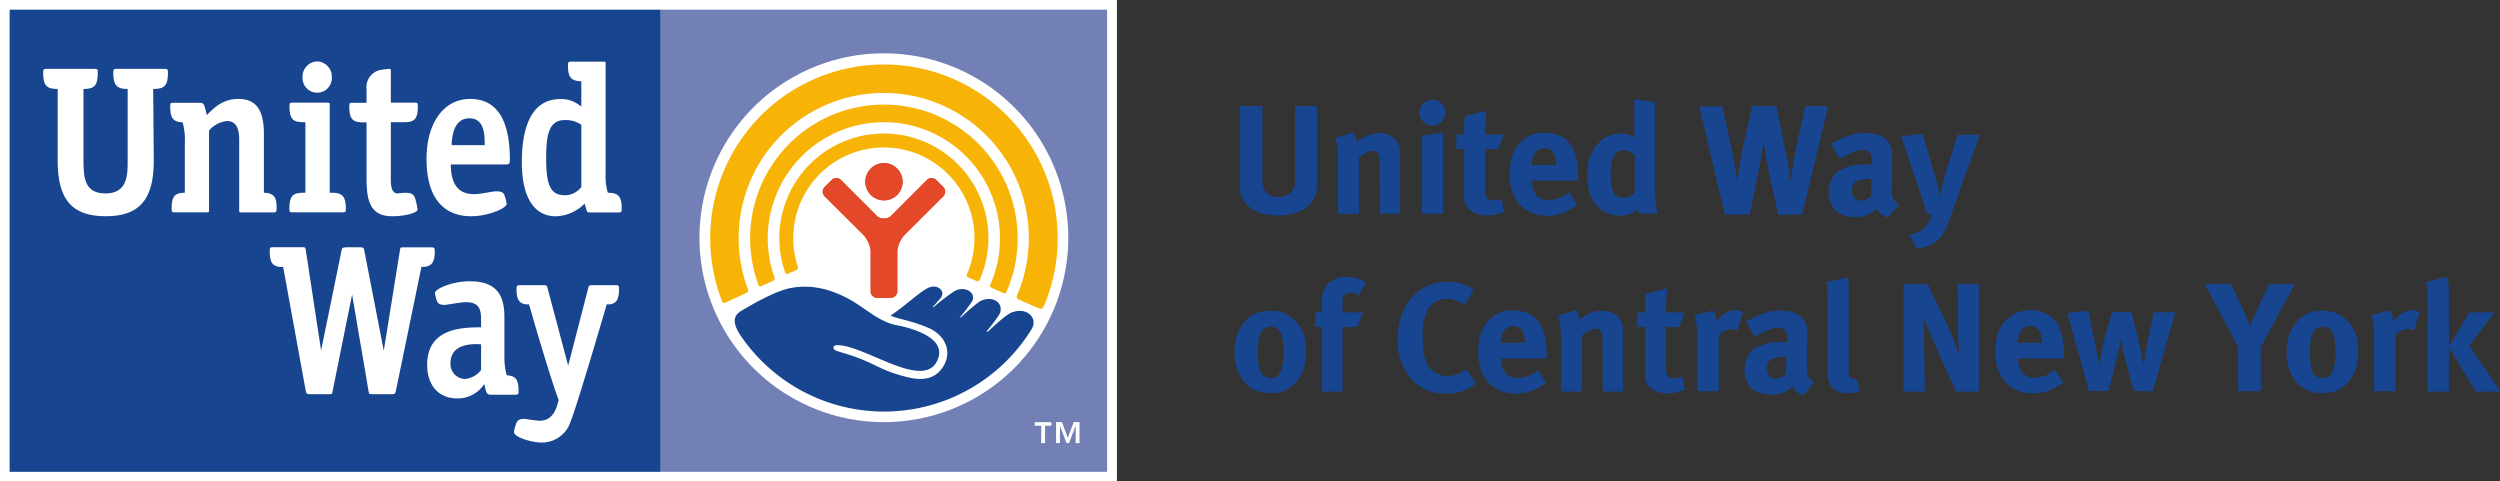 <svg id="Layer_1" data-name="Layer 1" xmlns="http://www.w3.org/2000/svg" viewBox="0 0 475.86 91.63"><rect x="0" y="0" width="475.86" height="91.63" fill="#333333" stroke="none"/><defs><style>.cls-1,.cls-6{fill:#18458f;}.cls-1{fill-rule:evenodd;}.cls-2{fill:#fff;}.cls-3{fill:#7380b6;}.cls-4{fill:#f8b307;}.cls-5{fill:#e34929;}</style></defs><title>UW long logo</title><path class="cls-1" d="M392.24,232.23a10.54,10.54,0,0,0-.41-3.14,6.53,6.53,0,0,0-1.32-2.35,6.31,6.31,0,0,0-5.09-2.26,6.56,6.56,0,0,0-2.77.56,5.76,5.76,0,0,0-2.12,1.6,7.29,7.29,0,0,0-1.36,2.49,9.92,9.92,0,0,0-.49,3.21,9.77,9.77,0,0,0,.49,3.2,7,7,0,0,0,1.36,2.45,5.9,5.9,0,0,0,2.12,1.57,6.72,6.72,0,0,0,2.77.56,6.87,6.87,0,0,0,2.93-.56,6.29,6.29,0,0,0,2-1.52,7.5,7.5,0,0,0,1.42-2.5A10.72,10.72,0,0,0,392.24,232.23Zm-4.26,0a9.83,9.83,0,0,1-.55,3.86,1.93,1.93,0,0,1-1.88,1.2,2.48,2.48,0,0,1-1.16-.3,1.91,1.91,0,0,1-.84-.93,10.65,10.65,0,0,1-.5-3.77,15.37,15.37,0,0,1,.11-1.93,6.75,6.75,0,0,1,.31-1.41,2.26,2.26,0,0,1,.77-1.11,2.18,2.18,0,0,1,2.95.38C387.72,228.89,388,230.22,388,232.21Z" transform="translate(-143.66 -165.31)"/><path class="cls-1" d="M402.36,221.48l1.27-2.47a7.69,7.69,0,0,0-1.75-.73,6.93,6.93,0,0,0-1.8-.23,4.83,4.83,0,0,0-3.55,1.23,4.71,4.71,0,0,0-1.24,3.48c0,.33,0,.68,0,1.05s.06.71.1,1H394v2.7h1.35V239.8h3.81V227.53H402l1-2.7h-3.84v-2.14a1.67,1.67,0,0,1,.44-1.26,1.59,1.59,0,0,1,1.2-.44,2.78,2.78,0,0,1,.66.08A6.82,6.82,0,0,1,402.36,221.48Z" transform="translate(-143.66 -165.31)"/><path class="cls-1" d="M553.38,239.8l4.28-15h-4l-1.14,5.37c-.1.47-.19,1-.28,1.47s-.17,1-.25,1.45-.14.87-.19,1.22-.08.6-.1.76l-.09-.44q-.06-.43-.21-1.17c-.09-.49-.21-1.05-.35-1.69s-.29-1.31-.47-2l-1.2-5h-3.7l-1.41,5c-.17.64-.33,1.27-.47,1.89s-.24,1.17-.33,1.67-.16.91-.22,1.22l-.06.44-.09-.47c0-.33-.1-.74-.19-1.22s-.18-1-.28-1.52-.2-1-.29-1.45l-1.24-5.84-3.9.44,4.11,14.76h3.67l.76-3.08c.08-.36.18-.77.29-1.24l.37-1.45c.13-.5.25-1,.35-1.42s.2-.84.28-1.18l.15-.67c0-.18.07-.33.09-.46l.06-.36c0-.12,0-.27.05-.44,0,.29.07.52.09.7l.15.79c.1.51.22,1.09.38,1.75s.31,1.29.47,1.89l1.35,5.17Z" transform="translate(-143.66 -165.31)"/><path class="cls-1" d="M573.92,231.4l6.51-12h-4.84L573,225l-.61,1.42c-.19.46-.35.84-.46,1.13-.12-.39-.25-.78-.4-1.17a14.48,14.48,0,0,0-.62-1.44l-2.61-5.58h-4.93l6.34,12v8.4h4.26Z" transform="translate(-143.66 -165.31)"/><path class="cls-1" d="M592.49,232.23a10.22,10.22,0,0,0-.41-3.14,6.53,6.53,0,0,0-1.32-2.35,6.29,6.29,0,0,0-5.09-2.26,6.56,6.56,0,0,0-2.77.56,5.84,5.84,0,0,0-2.12,1.6,7.29,7.29,0,0,0-1.36,2.49,10.2,10.2,0,0,0-.49,3.21,10,10,0,0,0,.49,3.2,7,7,0,0,0,1.36,2.45,6,6,0,0,0,2.12,1.57,6.72,6.72,0,0,0,2.77.56,6.83,6.83,0,0,0,2.93-.56,6.29,6.29,0,0,0,2-1.52,7.33,7.33,0,0,0,1.42-2.5A10.72,10.72,0,0,0,592.49,232.23Zm-4.25,0a9.79,9.79,0,0,1-.56,3.86,1.93,1.93,0,0,1-1.88,1.2,2.48,2.48,0,0,1-1.16-.3,1.84,1.84,0,0,1-.83-.93,10.42,10.42,0,0,1-.5-3.77,15.55,15.55,0,0,1,.1-1.93,6.75,6.75,0,0,1,.31-1.41,2.22,2.22,0,0,1,.78-1.11,2,2,0,0,1,1.24-.41,2.08,2.08,0,0,1,1.71.79C588,228.89,588.24,230.22,588.24,232.21Z" transform="translate(-143.66 -165.31)"/><path class="cls-1" d="M603.12,228.21l1.08-3.47a4.52,4.52,0,0,0-.75-.26,3.45,3.45,0,0,0-.72-.06,3.35,3.35,0,0,0-2,.64,7.51,7.51,0,0,0-1.53,1.5,5,5,0,0,0-.62-2.14l-3.54.94a10.08,10.08,0,0,1,.39,1.76,18.31,18.31,0,0,1,.16,2.64v10h4V229.17a3.17,3.17,0,0,1,2.41-1.26A2.44,2.44,0,0,1,603.12,228.21Z" transform="translate(-143.66 -165.31)"/><path class="cls-1" d="M605.76,239.8h4V222.86c0-1,0-1.91-.05-2.75a15.82,15.82,0,0,0-.19-2.12l-4,1c.12.78.19,1.46.22,2s0,1.2,0,1.86Zm9.13,0h4.64l-5.9-8.71,4.78-6.26h-4.72l-3.88,6.49Z" transform="translate(-143.66 -165.31)"/><path class="cls-1" d="M394.32,200.48V185.54h-4.16v14.23c0,.1,0,.21,0,.33a3.11,3.11,0,0,1,0,.32,2.55,2.55,0,0,1-1,1.75,3.33,3.33,0,0,1-2.13.63,2.83,2.83,0,0,1-2.77-1.41,3.12,3.12,0,0,1-.26-.91,10.67,10.67,0,0,1-.08-1.53V185.54h-4.26v14.2c0,.47,0,.9,0,1.27a8.13,8.13,0,0,0,.14,1,3.66,3.66,0,0,0,.26.83,5.48,5.48,0,0,0,.44.76,5.24,5.24,0,0,0,2.51,2,10.53,10.53,0,0,0,4,.69,9.83,9.83,0,0,0,2.86-.37A7.35,7.35,0,0,0,392,205a5.13,5.13,0,0,0,2-2.54,5.85,5.85,0,0,0,.19-.6,3.41,3.41,0,0,0,.1-.6C394.31,201.06,394.32,200.79,394.32,200.48Z" transform="translate(-143.66 -165.31)"/><path class="cls-1" d="M406.34,205.94h3.82V195a6,6,0,0,0-.3-2.14,3,3,0,0,0-1.34-1.57,4.25,4.25,0,0,0-2.25-.6,6.18,6.18,0,0,0-1.39.16,5.07,5.07,0,0,0-1.29.48,8.72,8.72,0,0,0-.89.53c-.27.18-.55.37-.84.59a3.66,3.66,0,0,0-.55-1.88l-3.48,1a10.94,10.94,0,0,1,.53,3.52v10.89h3.93V195.37a6.08,6.08,0,0,1,1.41-1A3,3,0,0,1,405,194a1.1,1.1,0,0,1,1,.46,3.59,3.59,0,0,1,.28,1.73Z" transform="translate(-143.66 -165.31)"/><path class="cls-1" d="M392.24,232.23a10.54,10.54,0,0,0-.41-3.14,6.53,6.53,0,0,0-1.32-2.35,6.31,6.31,0,0,0-5.09-2.26,6.56,6.56,0,0,0-2.77.56,5.76,5.76,0,0,0-2.12,1.6,7.29,7.29,0,0,0-1.36,2.49,9.92,9.92,0,0,0-.49,3.21,9.77,9.77,0,0,0,.49,3.2,7,7,0,0,0,1.36,2.45,5.9,5.9,0,0,0,2.12,1.57,6.72,6.72,0,0,0,2.77.56,6.87,6.87,0,0,0,2.93-.56,6.29,6.29,0,0,0,2-1.52,7.3,7.3,0,0,0,1.41-2.5A10.41,10.41,0,0,0,392.24,232.23Zm-4.26,0a9.83,9.83,0,0,1-.55,3.86,1.93,1.93,0,0,1-1.88,1.2,2.48,2.48,0,0,1-1.16-.3,1.93,1.93,0,0,1-.84-.92,10.79,10.79,0,0,1-.49-3.78,15.55,15.55,0,0,1,.1-1.93,6.75,6.75,0,0,1,.31-1.41,2.26,2.26,0,0,1,.77-1.11,2.18,2.18,0,0,1,2.95.38C387.72,228.89,388,230.22,388,232.21Z" transform="translate(-143.66 -165.31)"/><path class="cls-1" d="M402.36,221.48l1.27-2.47a7.69,7.69,0,0,0-1.75-.73,7,7,0,0,0-1.81-.23,4.82,4.82,0,0,0-3.54,1.23,4.71,4.71,0,0,0-1.24,3.48c0,.33,0,.68,0,1.05s.06.7.1,1H394v2.7h1.35V239.8h3.81V227.53H402l1-2.7h-3.84v-2.14a1.67,1.67,0,0,1,.44-1.26,1.59,1.59,0,0,1,1.2-.44,2.84,2.84,0,0,1,.66.08A6.82,6.82,0,0,1,402.36,221.48Z" transform="translate(-143.66 -165.31)"/><path class="cls-1" d="M424.59,238.21l-1.88-2.61a6.09,6.09,0,0,1-1.74,1,5.4,5.4,0,0,1-1.75.29,4.19,4.19,0,0,1-3.93-2.28,6.49,6.49,0,0,1-.66-2.1,22.73,22.73,0,0,1-.19-3.35,9.63,9.63,0,0,1,1.14-5.24,3.78,3.78,0,0,1,1.5-1.29,4.39,4.39,0,0,1,2-.47,5.41,5.41,0,0,1,3.25,1.14l1.85-2.77a6.38,6.38,0,0,0-2.24-1.16A9.79,9.79,0,0,0,419,219a8.6,8.6,0,0,0-4.55,1.25,9.22,9.22,0,0,0-3.3,3.48,13.29,13.29,0,0,0-1.4,6.34,10.48,10.48,0,0,0,2.5,7.3,8.48,8.48,0,0,0,6.69,2.82,9.66,9.66,0,0,0,3.09-.46A8.51,8.51,0,0,0,424.59,238.21Z" transform="translate(-143.66 -165.31)"/><path class="cls-1" d="M429.31,233.52H438v-.91a13.36,13.36,0,0,0-.49-4A6.45,6.45,0,0,0,436,226a4.89,4.89,0,0,0-1.88-1.17,7.4,7.4,0,0,0-2.47-.41,6.63,6.63,0,0,0-2.65.5,6.16,6.16,0,0,0-2.09,1.52A6.88,6.88,0,0,0,425.5,229a11.72,11.72,0,0,0-.44,3.43,9.81,9.81,0,0,0,.5,3.2,7,7,0,0,0,1.42,2.45,6.48,6.48,0,0,0,2.24,1.57,7.51,7.51,0,0,0,3,.56,8.82,8.82,0,0,0,5.67-2.09l-1.53-2.34a6,6,0,0,1-3.83,1.49,2.94,2.94,0,0,1-2.35-.94,4,4,0,0,1-.83-2.7Zm4.61-3.11v.17h-4.61v-.05a3.75,3.75,0,0,1,.63-2.34,2.08,2.08,0,0,1,1.75-.81,2,2,0,0,1,1.76.85,2.74,2.74,0,0,1,.37.88A6.46,6.46,0,0,1,433.92,230.41Z" transform="translate(-143.66 -165.31)"/><path class="cls-1" d="M448.76,239.8h3.82v-11a6,6,0,0,0-.3-2.14,3,3,0,0,0-1.34-1.57,4.25,4.25,0,0,0-2.25-.6,6,6,0,0,0-1.38.16,5.14,5.14,0,0,0-1.3.48c-.33.18-.63.36-.89.53s-.55.37-.84.59a3.66,3.66,0,0,0-.55-1.88l-3.48,1a10.94,10.94,0,0,1,.53,3.52V239.8h3.93V229.23a6.08,6.08,0,0,1,1.41-1,3,3,0,0,1,1.32-.37,1.1,1.1,0,0,1,1,.46,3.59,3.59,0,0,1,.28,1.73Z" transform="translate(-143.66 -165.31)"/><path class="cls-1" d="M464.33,239.46l-.5-2.39-.84.22a2.39,2.39,0,0,1-.57.07,2.82,2.82,0,0,1-.85-.1,1,1,0,0,1-.52-.38,1.88,1.88,0,0,1-.26-.74,7.49,7.49,0,0,1-.07-1.16v-7.45h2.52l1-2.7h-3.52c0-.76,0-1.54.06-2.33s.09-1.53.17-2.22l-4.05,1a13.55,13.55,0,0,0-.13,1.64c0,.53,0,1.17,0,1.91h-1.49v2.7h1.49v8.12c0,.35,0,.64,0,.86s0,.42,0,.59a1.93,1.93,0,0,0,.07.44l.15.42a3,3,0,0,0,1.48,1.59,5.46,5.46,0,0,0,2.63.6A8.44,8.44,0,0,0,464.33,239.46Z" transform="translate(-143.66 -165.31)"/><path class="cls-1" d="M474.29,228.21l1.09-3.47a3.74,3.74,0,0,0-.75-.26,3.45,3.45,0,0,0-.72-.06,3.33,3.33,0,0,0-2,.64,7.51,7.51,0,0,0-1.53,1.5,5,5,0,0,0-.62-2.14l-3.55.94a9.13,9.13,0,0,1,.4,1.76,18.31,18.31,0,0,1,.16,2.64v10h4V229.17a3.17,3.17,0,0,1,2.41-1.26A2.37,2.37,0,0,1,474.29,228.21Z" transform="translate(-143.66 -165.31)"/><path class="cls-1" d="M486.83,240.56l2.08-2.41a4.57,4.57,0,0,1-.77-.71,2.69,2.69,0,0,1-.43-.72,2.56,2.56,0,0,1-.17-.84c0-.3,0-.66,0-1.07l.08-5.05v-1a6.59,6.59,0,0,0,0-1,2.75,2.75,0,0,0-.21-.69,3.44,3.44,0,0,0-1.64-1.94,6.44,6.44,0,0,0-3.14-.67,10.23,10.23,0,0,0-2,.2,11.85,11.85,0,0,0-2.1.68c-.53.21-1,.41-1.32.59a11.17,11.17,0,0,0-1.12.64l1.68,2.82a12.78,12.78,0,0,1,2.31-1.26,5.32,5.32,0,0,1,2-.44,1.68,1.68,0,0,1,1.42.47,3.09,3.09,0,0,1,.34,1.71v.6l-.44,0h-.44a9.47,9.47,0,0,0-5.43,1.25,5.3,5.3,0,0,0-.49,7.45,5.41,5.41,0,0,0,3.84,1.21,5,5,0,0,0,3-.82,2.75,2.75,0,0,0,.45-.35c.15-.14.3-.28.45-.44a3.41,3.41,0,0,0,.86,1.06A5.66,5.66,0,0,0,486.83,240.56Zm-3.28-7.34h.17l-.06,3.19a2.61,2.61,0,0,1-2,1,1.6,1.6,0,0,1-1.23-.53,2,2,0,0,1-.48-1.41,1.89,1.89,0,0,1,.8-1.79A6,6,0,0,1,483.55,233.22Z" transform="translate(-143.66 -165.31)"/><path class="cls-1" d="M497.65,239.74l-.68-2.35-.23.06h-.21a.84.84,0,0,1-.79-.41,1.87,1.87,0,0,1-.15-.32,2.12,2.12,0,0,1-.07-.53c0-.24,0-.55,0-.94s0-.91,0-1.56V222c0-1,0-1.86,0-2.43a10.82,10.82,0,0,0-.16-1.47l-4,.91c.08.69.13,1.36.16,2s0,1.49,0,2.49v11.21c0,.53,0,1,0,1.32s0,.65.05.88.07.44.11.62a3.42,3.42,0,0,0,.17.55,2.85,2.85,0,0,0,1.27,1.5,4.15,4.15,0,0,0,2.17.56A6.71,6.71,0,0,0,497.65,239.74Z" transform="translate(-143.66 -165.31)"/><path class="cls-1" d="M516,239.8h4.31V219.4h-4l.09,8.33c0,.36,0,.77,0,1.25s0,1,.07,1.5.06,1,.1,1.53.08.94.12,1.33c-.22-.74-.51-1.61-.89-2.61s-.83-2.06-1.34-3.17l-3.9-8.16h-4.55v20.4h4l-.12-8.72c0-.43,0-.89,0-1.39l0-1.51c0-.51,0-1-.08-1.5s0-.94-.08-1.35c.09.31.23.71.41,1.2s.42,1,.68,1.63.52,1.22.81,1.88.57,1.31.87,2Z" transform="translate(-143.66 -165.31)"/><path class="cls-1" d="M527.74,233.52h8.72v-.91a13.7,13.7,0,0,0-.49-4,6.45,6.45,0,0,0-1.51-2.63,4.86,4.86,0,0,0-1.89-1.17,7.31,7.31,0,0,0-2.47-.41,6.58,6.58,0,0,0-2.64.5,6.16,6.16,0,0,0-2.09,1.52,6.74,6.74,0,0,0-1.44,2.53,11.37,11.37,0,0,0-.45,3.43,9.55,9.55,0,0,0,.51,3.2,6.81,6.81,0,0,0,1.42,2.45,6.39,6.39,0,0,0,2.24,1.57,7.46,7.46,0,0,0,3,.56,8.87,8.87,0,0,0,5.68-2.09l-1.53-2.34a6,6,0,0,1-3.83,1.49,2.94,2.94,0,0,1-2.35-.94,4,4,0,0,1-.83-2.7Zm4.61-3.11v.17h-4.61v-.05a3.81,3.81,0,0,1,.62-2.34,2.11,2.11,0,0,1,1.76-.81,2,2,0,0,1,1.75.85,2.54,2.54,0,0,1,.37.88A6.35,6.35,0,0,1,532.35,230.41Z" transform="translate(-143.66 -165.31)"/><path class="cls-1" d="M553.38,239.8l4.28-15h-4l-1.14,5.37c-.1.47-.19,1-.28,1.47s-.17,1-.25,1.45-.14.87-.19,1.22-.08.61-.1.76l-.09-.44q-.06-.43-.21-1.17c-.09-.49-.21-1.05-.35-1.69s-.29-1.31-.47-2l-1.2-5h-3.7l-1.41,5c-.17.64-.33,1.27-.47,1.89s-.25,1.17-.33,1.67-.16.91-.22,1.22l-.06.44-.09-.47c0-.33-.1-.74-.19-1.22s-.18-1-.28-1.52-.2-1-.29-1.45l-1.24-5.84-3.9.44,4.11,14.76h3.67l.76-3.08c.08-.36.18-.77.29-1.24l.37-1.45c.13-.5.25-1,.35-1.42s.2-.84.28-1.18l.15-.67c0-.18.07-.33.09-.46s0-.25,0-.36a3.92,3.92,0,0,0,.06-.44c0,.29.07.53.09.7l.15.79c.1.51.22,1.09.38,1.75s.31,1.29.47,1.89l1.35,5.17Z" transform="translate(-143.66 -165.31)"/><path class="cls-1" d="M573.92,231.4l6.51-12h-4.84L573,225l-.61,1.42c-.19.46-.35.84-.46,1.13-.12-.39-.25-.78-.4-1.17a14.48,14.48,0,0,0-.62-1.44l-2.61-5.58h-4.93l6.34,12v8.4h4.26Z" transform="translate(-143.66 -165.31)"/><path class="cls-1" d="M592.49,232.23a10.22,10.22,0,0,0-.41-3.14,6.53,6.53,0,0,0-1.32-2.35,6.29,6.29,0,0,0-5.09-2.26,6.56,6.56,0,0,0-2.77.56,5.76,5.76,0,0,0-2.12,1.6,7.29,7.29,0,0,0-1.36,2.49,10.2,10.2,0,0,0-.49,3.21,10,10,0,0,0,.49,3.2,7,7,0,0,0,1.36,2.45,5.9,5.9,0,0,0,2.12,1.57,6.72,6.72,0,0,0,2.77.56,6.83,6.83,0,0,0,2.93-.56,6.29,6.29,0,0,0,2-1.52,7.33,7.33,0,0,0,1.42-2.5A10.72,10.72,0,0,0,592.49,232.23Zm-4.25,0a9.79,9.79,0,0,1-.56,3.86,1.93,1.93,0,0,1-1.88,1.2,2.48,2.48,0,0,1-1.16-.3,1.86,1.86,0,0,1-.83-.92,10.52,10.52,0,0,1-.5-3.78,15.55,15.55,0,0,1,.1-1.93,6.75,6.75,0,0,1,.31-1.41,2.22,2.22,0,0,1,.78-1.11,2,2,0,0,1,1.24-.41,2.08,2.08,0,0,1,1.71.79C588,228.89,588.24,230.22,588.24,232.21Z" transform="translate(-143.66 -165.31)"/><path class="cls-1" d="M603.12,228.21l1.08-3.47a3.74,3.74,0,0,0-.75-.26,3.45,3.45,0,0,0-.72-.06,3.35,3.35,0,0,0-2,.64,7.51,7.51,0,0,0-1.53,1.5,5,5,0,0,0-.62-2.14l-3.54.94a10.08,10.08,0,0,1,.39,1.76,18.31,18.31,0,0,1,.16,2.64v10h4V229.17a3.13,3.13,0,0,1,2.4-1.26A2.44,2.44,0,0,1,603.12,228.21Z" transform="translate(-143.66 -165.31)"/><path class="cls-1" d="M605.76,239.8h4V222.86c0-1,0-1.91-.05-2.75a15.82,15.82,0,0,0-.19-2.12l-4,1c.12.78.19,1.46.22,2s0,1.2,0,1.86Zm9.13,0h4.64l-5.9-8.71,4.78-6.26h-4.72l-3.88,6.49Z" transform="translate(-143.66 -165.31)"/><path class="cls-1" d="M394.32,200.48V185.54h-4.16v14.23c0,.1,0,.21,0,.33a3.11,3.11,0,0,1,0,.32,2.55,2.55,0,0,1-1,1.75,3.33,3.33,0,0,1-2.13.63,2.83,2.83,0,0,1-2.77-1.41,3.12,3.12,0,0,1-.26-.91,10.46,10.46,0,0,1-.09-1.53V185.54h-4.25v14.21c0,.46,0,.89,0,1.26a8.13,8.13,0,0,0,.14,1,3.66,3.66,0,0,0,.26.83,5.48,5.48,0,0,0,.44.76,5.24,5.24,0,0,0,2.51,2,10.51,10.51,0,0,0,4,.69,9.85,9.85,0,0,0,2.87-.37A7.35,7.35,0,0,0,392,205a5.1,5.1,0,0,0,1.32-1.24,5.33,5.33,0,0,0,.69-1.3,5.85,5.85,0,0,0,.19-.6,3.41,3.41,0,0,0,.1-.6C394.31,201.06,394.32,200.79,394.32,200.48Z" transform="translate(-143.66 -165.31)"/><path class="cls-1" d="M406.34,205.94h3.82V195a6,6,0,0,0-.3-2.14,3,3,0,0,0-1.34-1.57,4.25,4.25,0,0,0-2.25-.6,6.18,6.18,0,0,0-1.39.16,5.21,5.21,0,0,0-1.29.48c-.34.18-.63.36-.89.53s-.55.37-.84.59a3.66,3.66,0,0,0-.55-1.88l-3.48,1a10.94,10.94,0,0,1,.53,3.52v10.89h3.93V195.37a6.08,6.08,0,0,1,1.41-1A3,3,0,0,1,405,194a1.11,1.11,0,0,1,1,.46,3.59,3.59,0,0,1,.28,1.73Z" transform="translate(-143.66 -165.31)"/><path class="cls-1" d="M414.33,205.94h4V190.56l-4,.62Zm4.41-19.17a2.38,2.38,0,0,0-.69-1.73,2.26,2.26,0,0,0-1.69-.7,2.4,2.4,0,0,0-1.75.7,2.33,2.33,0,0,0-.72,1.73,2.37,2.37,0,0,0,.71,1.74,2.45,2.45,0,0,0,3.43,0A2.37,2.37,0,0,0,418.74,186.77Z" transform="translate(-143.66 -165.31)"/><path class="cls-1" d="M429.93,205.6l-.5-2.39-.84.22a2.34,2.34,0,0,1-.57.07,2.82,2.82,0,0,1-.85-.1.89.89,0,0,1-.51-.38,1.74,1.74,0,0,1-.27-.74,7.49,7.49,0,0,1-.07-1.16v-7.45h2.52l1-2.7h-3.52c0-.76,0-1.54.06-2.33s.1-1.53.17-2.22l-4,1a13.62,13.62,0,0,0-.14,1.64c0,.53,0,1.17,0,1.91h-1.5v2.7h1.5v8.12c0,.35,0,.64,0,.86s0,.42,0,.59a1.37,1.37,0,0,0,.08.43c0,.13.08.27.14.43a3,3,0,0,0,1.48,1.59,5.46,5.46,0,0,0,2.63.6A8.4,8.4,0,0,0,429.93,205.6Z" transform="translate(-143.66 -165.31)"/><path class="cls-1" d="M435.23,199.66H444v-.91a13.7,13.7,0,0,0-.49-3.95,6.45,6.45,0,0,0-1.51-2.63,4.93,4.93,0,0,0-1.89-1.17,7.36,7.36,0,0,0-2.47-.41,6.66,6.66,0,0,0-2.65.5,6.12,6.12,0,0,0-2.08,1.52,6.74,6.74,0,0,0-1.44,2.53,11.39,11.39,0,0,0-.44,3.43,9.77,9.77,0,0,0,.49,3.2,7,7,0,0,0,1.43,2.45,6.39,6.39,0,0,0,2.24,1.57,7.46,7.46,0,0,0,2.95.56,8.87,8.87,0,0,0,5.68-2.09l-1.53-2.34a6,6,0,0,1-3.83,1.49,3,3,0,0,1-2.36-.94,4,4,0,0,1-.82-2.7Zm4.61-3.11v.17h-4.61v-.05a3.81,3.81,0,0,1,.62-2.34,2.09,2.09,0,0,1,1.76-.81,2,2,0,0,1,1.75.85,2.54,2.54,0,0,1,.37.88A6.28,6.28,0,0,1,439.84,196.55Z" transform="translate(-143.66 -165.31)"/><path class="cls-1" d="M455.71,205.94h3.52a4.68,4.68,0,0,1-.2-.58,8.21,8.21,0,0,1-.17-1c-.05-.42-.09-1-.13-1.59s-.06-1.41-.06-2.33V184.84l-3.88-.62v5.17c0,.45,0,.89,0,1.33a5.42,5.42,0,0,0,.09.9,4.16,4.16,0,0,0-2.67-.85,5.77,5.77,0,0,0-4.64,2.2,8,8,0,0,0-1.32,2.51,10.41,10.41,0,0,0-.47,3.21,10.75,10.75,0,0,0,.44,3.17,7.14,7.14,0,0,0,1.25,2.39,5.49,5.49,0,0,0,1.95,1.52,5.77,5.77,0,0,0,2.57.55,5.07,5.07,0,0,0,3.46-1.26A3.61,3.61,0,0,0,455.71,205.94Zm-.86-11.07V202a2.74,2.74,0,0,1-.83.66,2.13,2.13,0,0,1-1.09.31,3.28,3.28,0,0,1-1.29-.22,1.77,1.77,0,0,1-.84-.72,3.35,3.35,0,0,1-.45-1.32,12.82,12.82,0,0,1-.13-2,8.42,8.42,0,0,1,.59-3.69,2,2,0,0,1,1.91-1.13A3.35,3.35,0,0,1,454.85,194.87Z" transform="translate(-143.66 -165.31)"/><path class="cls-1" d="M486.67,206.11l4.94-20.57h-4.32l-1.67,7.75c-.12.51-.24,1.11-.37,1.82s-.24,1.4-.33,2.08l-.27,1.84c-.08.53-.13.88-.14,1l-.09-.56c-.06-.39-.13-.87-.22-1.42s-.18-1.15-.28-1.78-.2-1.17-.3-1.64l-1.87-9.13H477.2l-1.82,8.25c-.16.7-.29,1.4-.41,2.1s-.22,1.33-.31,1.92-.16,1.1-.22,1.54-.1.76-.12,1l-.06-.5c0-.35-.1-.82-.17-1.42s-.19-1.31-.34-2.13-.32-1.71-.51-2.67l-1.76-8h-4.35L472,206.11h4.68l1.71-8.36c.15-.74.29-1.47.41-2.17s.22-1.33.31-1.88.15-1,.19-1.32l.06-.5c0,.14.05.4.1.78s.12.84.19,1.38.18,1.13.28,1.79.24,1.31.4,2l1.83,8.3Z" transform="translate(-143.66 -165.31)"/><path class="cls-1" d="M503,206.7l2.08-2.41a4.66,4.66,0,0,1-.78-.72,2.46,2.46,0,0,1-.42-.71,2.86,2.86,0,0,1-.18-.84c0-.3,0-.66,0-1.07l.09-5v-1a6.38,6.38,0,0,0-.06-1,2.73,2.73,0,0,0-.2-.69,3.45,3.45,0,0,0-1.65-1.94,6.41,6.41,0,0,0-3.14-.67,10.38,10.38,0,0,0-2,.2,12.4,12.4,0,0,0-2.1.68c-.53.21-1,.41-1.32.59a11.08,11.08,0,0,0-1.11.64l1.67,2.82a12.52,12.52,0,0,1,2.32-1.26,5.27,5.27,0,0,1,2-.44,1.71,1.71,0,0,1,1.43.47,3.19,3.19,0,0,1,.33,1.71v.6a3.59,3.59,0,0,0-.44,0H499a9.51,9.51,0,0,0-5.43,1.26,4.49,4.49,0,0,0-1.79,3.94,4.57,4.57,0,0,0,1.3,3.51,5.44,5.44,0,0,0,3.84,1.21,4.93,4.93,0,0,0,3-.82,2.1,2.1,0,0,0,.45-.35l.46-.44a3.27,3.27,0,0,0,.86,1.06A5.43,5.43,0,0,0,503,206.7Zm-3.29-7.34h.18l-.06,3.19a2.63,2.63,0,0,1-2,1,1.54,1.54,0,0,1-1.22-.54,2,2,0,0,1-.48-1.4,1.89,1.89,0,0,1,.79-1.79A6,6,0,0,1,499.69,199.36Z" transform="translate(-143.66 -165.31)"/><path class="cls-1" d="M515,206.19,520.45,191h-4.14l-2.26,7.16c-.11.35-.23.72-.33,1.12s-.19.71-.25,1-.13.56-.21,1-.14.73-.19,1a3.83,3.83,0,0,0-.07.45l-.09-.35-.21-.85c-.07-.33-.16-.68-.26-1s-.17-.64-.23-.88l-2.62-8.83-4,.47,3.55,10.56,1.41,4.23h1l-.25.55-.19.43-.18.37a3.81,3.81,0,0,1-.23.41,4.28,4.28,0,0,1-1.11,1.23,4.68,4.68,0,0,1-1.12.57c-.45.17-.89.31-1.32.43l1.35,2.58a10.3,10.3,0,0,0,1.95-.48,7.34,7.34,0,0,0,1.69-.89,5.05,5.05,0,0,0,1.46-1.67A18.86,18.86,0,0,0,515,206.19Z" transform="translate(-143.66 -165.31)"/><path class="cls-1" d="M424.59,238.21l-1.88-2.61a6.09,6.09,0,0,1-1.74,1,5.4,5.4,0,0,1-1.75.29,4.19,4.19,0,0,1-3.93-2.28,6.49,6.49,0,0,1-.66-2.1,22.82,22.82,0,0,1-.19-3.35,9.63,9.63,0,0,1,1.14-5.24,3.78,3.78,0,0,1,1.5-1.29,4.39,4.39,0,0,1,2-.47,5.41,5.41,0,0,1,3.25,1.14l1.85-2.77a6.38,6.38,0,0,0-2.24-1.16A9.79,9.79,0,0,0,419,219a8.6,8.6,0,0,0-4.55,1.25,9.22,9.22,0,0,0-3.3,3.48,13.27,13.27,0,0,0-1.4,6.33,10.49,10.49,0,0,0,2.5,7.31,8.48,8.48,0,0,0,6.69,2.82,9.66,9.66,0,0,0,3.09-.46A8.51,8.51,0,0,0,424.59,238.21Z" transform="translate(-143.66 -165.31)"/><path class="cls-1" d="M429.31,233.52H438v-.91a13.36,13.36,0,0,0-.49-4A6.34,6.34,0,0,0,436,226a4.78,4.78,0,0,0-1.88-1.17,7.4,7.4,0,0,0-2.47-.41,6.63,6.63,0,0,0-2.65.5,6.16,6.16,0,0,0-2.09,1.52A6.74,6.74,0,0,0,425.5,229a11.72,11.72,0,0,0-.44,3.43,9.81,9.81,0,0,0,.5,3.2,6.92,6.92,0,0,0,1.43,2.45,6.35,6.35,0,0,0,2.23,1.57,7.51,7.51,0,0,0,3,.56,8.82,8.82,0,0,0,5.67-2.09l-1.53-2.34a6,6,0,0,1-3.83,1.49,2.94,2.94,0,0,1-2.35-.94,4,4,0,0,1-.83-2.7Zm4.61-3.11v.17h-4.61v-.05a3.75,3.75,0,0,1,.63-2.34,2.08,2.08,0,0,1,1.75-.81,2,2,0,0,1,1.76.85,2.74,2.74,0,0,1,.37.88A6.46,6.46,0,0,1,433.92,230.41Z" transform="translate(-143.66 -165.31)"/><path class="cls-1" d="M448.76,239.8h3.82v-11a6,6,0,0,0-.3-2.14,3,3,0,0,0-1.34-1.57,4.25,4.25,0,0,0-2.25-.6,6.18,6.18,0,0,0-1.39.16,5.21,5.21,0,0,0-1.29.48c-.34.18-.63.36-.89.53s-.55.37-.84.59a3.66,3.66,0,0,0-.55-1.88l-3.48,1a10.94,10.94,0,0,1,.53,3.52V239.8h3.93V229.23a6.08,6.08,0,0,1,1.41-1,3,3,0,0,1,1.32-.37,1.1,1.1,0,0,1,1,.46,3.59,3.59,0,0,1,.28,1.73Z" transform="translate(-143.66 -165.31)"/><path class="cls-1" d="M464.33,239.46l-.5-2.39-.84.22a2.39,2.39,0,0,1-.57.07,2.82,2.82,0,0,1-.85-.1,1,1,0,0,1-.52-.38,1.88,1.88,0,0,1-.26-.74,7.49,7.49,0,0,1-.07-1.16v-7.45h2.52l1-2.7h-3.52c0-.76,0-1.54.06-2.33s.09-1.53.17-2.22l-4.05,1a13.55,13.55,0,0,0-.13,1.64c0,.53,0,1.17,0,1.91h-1.49v2.7h1.49v8.12c0,.35,0,.64,0,.86s0,.42,0,.59a1.76,1.76,0,0,0,.07.43c0,.13.09.27.15.43a3,3,0,0,0,1.48,1.59,5.46,5.46,0,0,0,2.63.6A8.44,8.44,0,0,0,464.33,239.46Z" transform="translate(-143.66 -165.31)"/><path class="cls-1" d="M474.29,228.21l1.09-3.47a4.52,4.52,0,0,0-.75-.26,3.45,3.45,0,0,0-.72-.06,3.33,3.33,0,0,0-2,.64,7.51,7.51,0,0,0-1.53,1.5,5,5,0,0,0-.62-2.14l-3.55.94a9.13,9.13,0,0,1,.4,1.76,18.31,18.31,0,0,1,.16,2.64v10h4V229.17a3.17,3.17,0,0,1,2.41-1.26A2.37,2.37,0,0,1,474.29,228.21Z" transform="translate(-143.66 -165.31)"/><path class="cls-1" d="M486.83,240.56l2.08-2.41a4.2,4.2,0,0,1-.77-.72,2.5,2.5,0,0,1-.43-.71,2.56,2.56,0,0,1-.17-.84c0-.3,0-.66,0-1.07l.08-5.05v-1a8.18,8.18,0,0,0,0-1,2.75,2.75,0,0,0-.21-.69,3.44,3.44,0,0,0-1.64-1.94,6.44,6.44,0,0,0-3.14-.67,10.23,10.23,0,0,0-2,.2,11.85,11.85,0,0,0-2.1.68c-.53.21-1,.41-1.32.59a11.17,11.17,0,0,0-1.12.64l1.68,2.82a12.78,12.78,0,0,1,2.31-1.26,5.32,5.32,0,0,1,2-.44c.72,0,1.2.15,1.42.47a3.09,3.09,0,0,1,.34,1.71v.61a2.36,2.36,0,0,0-.44,0h-.44a9.47,9.47,0,0,0-5.43,1.25,5.3,5.3,0,0,0-.49,7.45,5.44,5.44,0,0,0,3.84,1.21,5,5,0,0,0,3-.82,2.75,2.75,0,0,0,.45-.35c.15-.14.3-.28.45-.44a3.41,3.41,0,0,0,.86,1.06A5.66,5.66,0,0,0,486.83,240.56Zm-3.28-7.34h.17l-.06,3.19a2.61,2.61,0,0,1-2,1,1.6,1.6,0,0,1-1.23-.53,2,2,0,0,1-.47-1.41,1.88,1.88,0,0,1,.79-1.79A6,6,0,0,1,483.55,233.22Z" transform="translate(-143.66 -165.31)"/><path class="cls-1" d="M497.65,239.74l-.68-2.35-.23.06h-.21a.84.84,0,0,1-.79-.41,1.87,1.87,0,0,1-.15-.32,2.12,2.12,0,0,1-.07-.53c0-.24,0-.55,0-.94s0-.91,0-1.56V222c0-1,0-1.86,0-2.43a10.82,10.82,0,0,0-.16-1.47l-4,.91c.08.69.13,1.36.16,2s0,1.49,0,2.49v11.21c0,.53,0,1,0,1.32s0,.65.06.88a4.47,4.47,0,0,0,.1.62,2.64,2.64,0,0,0,.17.55,2.9,2.9,0,0,0,1.27,1.5,4.15,4.15,0,0,0,2.17.56A6.71,6.71,0,0,0,497.65,239.74Z" transform="translate(-143.66 -165.31)"/><path class="cls-1" d="M516,239.8h4.31V219.4h-4l.09,8.34c0,.35,0,.76,0,1.24s0,1,.07,1.5.06,1,.1,1.53.08.94.12,1.33c-.22-.74-.51-1.61-.9-2.61s-.82-2.06-1.33-3.17l-3.9-8.16h-4.55v20.4h4l-.12-8.72c0-.43,0-.89,0-1.39l0-1.51c0-.51,0-1-.08-1.5s0-.94-.08-1.35c.09.31.23.71.41,1.2s.42,1,.68,1.63.52,1.22.81,1.88.57,1.31.87,2Z" transform="translate(-143.66 -165.31)"/><path class="cls-1" d="M527.74,233.52h8.72v-.91a13.7,13.7,0,0,0-.49-4,6.45,6.45,0,0,0-1.51-2.63,4.75,4.75,0,0,0-1.89-1.17,7.31,7.31,0,0,0-2.47-.41,6.58,6.58,0,0,0-2.64.5,6.16,6.16,0,0,0-2.09,1.52,6.74,6.74,0,0,0-1.44,2.53,11.39,11.39,0,0,0-.44,3.43,9.55,9.55,0,0,0,.5,3.2,6.9,6.9,0,0,0,1.42,2.45,6.48,6.48,0,0,0,2.24,1.57,7.5,7.5,0,0,0,3,.56,8.87,8.87,0,0,0,5.68-2.09l-1.53-2.34a6,6,0,0,1-3.83,1.49,3,3,0,0,1-2.36-.94,4,4,0,0,1-.82-2.7Zm4.61-3.11v.17h-4.61v-.05a3.81,3.81,0,0,1,.62-2.34,2.11,2.11,0,0,1,1.76-.81,2,2,0,0,1,1.75.85,2.54,2.54,0,0,1,.37.88A6.35,6.35,0,0,1,532.35,230.41Z" transform="translate(-143.66 -165.31)"/><path class="cls-1" d="M414.33,205.94h4V190.56l-4,.62Zm4.41-19.17a2.38,2.38,0,0,0-.69-1.73,2.28,2.28,0,0,0-1.69-.7,2.41,2.41,0,0,0-1.75.7,2.33,2.33,0,0,0-.72,1.73,2.37,2.37,0,0,0,.71,1.74,2.45,2.45,0,0,0,3.43,0A2.37,2.37,0,0,0,418.74,186.77Z" transform="translate(-143.66 -165.31)"/><path class="cls-1" d="M429.93,205.6l-.5-2.39-.84.22a2.34,2.34,0,0,1-.57.07,2.82,2.82,0,0,1-.85-.1,1,1,0,0,1-.52-.38,1.88,1.88,0,0,1-.26-.74,7.49,7.49,0,0,1-.07-1.16v-7.45h2.52l1-2.7h-3.52c0-.76,0-1.54.06-2.33s.09-1.53.17-2.22l-4,1a13.62,13.62,0,0,0-.14,1.64c0,.53,0,1.17,0,1.91h-1.5v2.7h1.5v8.12c0,.35,0,.64,0,.86s0,.42,0,.59a1.73,1.73,0,0,0,.08.43l.14.43a3,3,0,0,0,1.48,1.59,5.46,5.46,0,0,0,2.63.6A8.4,8.4,0,0,0,429.93,205.6Z" transform="translate(-143.66 -165.31)"/><path class="cls-1" d="M435.23,199.66H444v-.91a13.7,13.7,0,0,0-.49-3.95,6.36,6.36,0,0,0-1.52-2.63,4.82,4.82,0,0,0-1.88-1.17,7.36,7.36,0,0,0-2.47-.41,6.58,6.58,0,0,0-2.64.5,6.06,6.06,0,0,0-2.09,1.52,6.74,6.74,0,0,0-1.44,2.53,11.37,11.37,0,0,0-.45,3.43,9.81,9.81,0,0,0,.5,3.2,7,7,0,0,0,1.43,2.45,6.39,6.39,0,0,0,2.24,1.57,7.46,7.46,0,0,0,2.95.56,8.87,8.87,0,0,0,5.68-2.09l-1.53-2.34a6,6,0,0,1-3.83,1.49,3,3,0,0,1-2.36-.94,4,4,0,0,1-.82-2.7Zm4.61-3.11v.17h-4.61v-.05a3.81,3.81,0,0,1,.62-2.34,2.09,2.09,0,0,1,1.76-.81,2,2,0,0,1,1.75.85,2.54,2.54,0,0,1,.37.88A6.35,6.35,0,0,1,439.84,196.55Z" transform="translate(-143.66 -165.31)"/><path class="cls-1" d="M455.71,205.94h3.52a4.68,4.68,0,0,1-.2-.58,8.21,8.21,0,0,1-.17-1c-.05-.42-.09-1-.13-1.59s-.06-1.41-.06-2.33V184.84l-3.88-.62v5.17c0,.45,0,.89,0,1.33a5.42,5.42,0,0,0,.09.9,4.16,4.16,0,0,0-2.67-.85,5.77,5.77,0,0,0-4.64,2.2,8,8,0,0,0-1.32,2.51,10.41,10.41,0,0,0-.47,3.21,10.75,10.75,0,0,0,.44,3.17,7.14,7.14,0,0,0,1.25,2.39,5.49,5.49,0,0,0,1.95,1.52,5.77,5.77,0,0,0,2.57.55,5.07,5.07,0,0,0,3.46-1.26A3.61,3.61,0,0,0,455.71,205.94Zm-.86-11.07V202a2.74,2.74,0,0,1-.83.66,2.13,2.13,0,0,1-1.09.31,3.28,3.28,0,0,1-1.29-.22,1.72,1.72,0,0,1-.84-.72,3.2,3.2,0,0,1-.45-1.32,12.82,12.82,0,0,1-.13-2,8.42,8.42,0,0,1,.59-3.69,2,2,0,0,1,1.91-1.12A3.33,3.33,0,0,1,454.85,194.87Z" transform="translate(-143.66 -165.31)"/><path class="cls-1" d="M486.67,206.11l4.94-20.57h-4.32l-1.67,7.75c-.12.51-.24,1.11-.37,1.82s-.24,1.4-.33,2.08l-.27,1.84c-.08.53-.13.88-.14,1l-.09-.56c-.06-.39-.13-.87-.22-1.42s-.18-1.15-.28-1.78-.2-1.17-.3-1.64l-1.87-9.13H477.2l-1.82,8.25c-.16.7-.29,1.4-.41,2.1s-.22,1.33-.31,1.92-.16,1.1-.22,1.54-.1.76-.12,1l-.06-.5c0-.35-.09-.82-.17-1.42s-.19-1.31-.34-2.13-.32-1.71-.51-2.67l-1.76-8h-4.35L472,206.11h4.68l1.71-8.36c.15-.74.29-1.47.41-2.17s.22-1.33.31-1.88.15-1,.19-1.32l.06-.5c0,.14.05.4.1.78s.12.84.19,1.38.18,1.13.28,1.79.24,1.31.4,2l1.83,8.3Z" transform="translate(-143.66 -165.31)"/><path class="cls-1" d="M503,206.7l2.08-2.41a4.66,4.66,0,0,1-.78-.72,2.46,2.46,0,0,1-.42-.71,2.86,2.86,0,0,1-.18-.84c0-.3,0-.66,0-1.07l.09-5v-1a6.29,6.29,0,0,0-.06-1,3.22,3.22,0,0,0-.2-.69,3.45,3.45,0,0,0-1.65-1.94,6.41,6.41,0,0,0-3.14-.67,10.38,10.38,0,0,0-2,.2,12.4,12.4,0,0,0-2.1.68c-.52.21-1,.41-1.32.59a11.08,11.08,0,0,0-1.11.64l1.67,2.82a12.52,12.52,0,0,1,2.32-1.26,5.27,5.27,0,0,1,2-.44,1.71,1.71,0,0,1,1.43.47,3.19,3.19,0,0,1,.33,1.71v.6a2.51,2.51,0,0,0-.44,0H499a9.52,9.52,0,0,0-5.43,1.25,4.49,4.49,0,0,0-1.79,3.94,4.57,4.57,0,0,0,1.3,3.51,5.44,5.44,0,0,0,3.84,1.21,4.93,4.93,0,0,0,3-.82,2.48,2.48,0,0,0,.45-.35l.46-.44a3.27,3.27,0,0,0,.86,1.06A5.43,5.43,0,0,0,503,206.7Zm-3.29-7.34h.18l-.06,3.19a2.63,2.63,0,0,1-2,1,1.54,1.54,0,0,1-1.22-.54,2,2,0,0,1-.48-1.4,1.89,1.89,0,0,1,.79-1.79A6,6,0,0,1,499.69,199.36Z" transform="translate(-143.66 -165.31)"/><path class="cls-1" d="M515,206.19,520.45,191h-4.14l-2.26,7.16c-.11.35-.23.72-.33,1.12s-.19.71-.25,1-.13.56-.21,1-.14.73-.19,1a3.83,3.83,0,0,0-.07.45l-.09-.35-.21-.85c-.07-.34-.16-.68-.26-1s-.18-.65-.23-.88l-2.62-8.83-4,.47,3.55,10.56,1.41,4.23h1l-.25.55-.19.43-.18.37a3.81,3.81,0,0,1-.23.41,4,4,0,0,1-1.12,1.23,4.41,4.41,0,0,1-1.11.57c-.45.17-.89.31-1.32.43l1.35,2.58a10.3,10.3,0,0,0,1.95-.48,7,7,0,0,0,1.69-.89,5.17,5.17,0,0,0,1.46-1.67A18.86,18.86,0,0,0,515,206.19Z" transform="translate(-143.66 -165.31)"/><path class="cls-2" d="M143.66,165.31v91.63H356.22V165.31Z" transform="translate(-143.66 -165.31)"/><rect class="cls-3" x="125.75" y="1.84" width="84.98" height="87.97"/><path class="cls-2" d="M347,210.56a35.1,35.1,0,1,1-35.09-35.1A35.1,35.1,0,0,1,347,210.56Z" transform="translate(-143.66 -165.31)"/><path class="cls-4" d="M293.69,217.41c.36-.17,1.18-.53,1.55-.71s.36-.4.24-.75a17,17,0,0,1-.83-5.32,17.25,17.25,0,1,1,33.07,6.88.43.43,0,0,0,.17.57l1.63.71a.44.44,0,0,0,.65-.28,19.9,19.9,0,1,0-37.1-1.44C293.17,217.38,293.33,217.57,293.69,217.41Z" transform="translate(-143.66 -165.31)"/><path class="cls-4" d="M288.63,219.75l2.21-1a.46.46,0,0,0,.24-.65,21.81,21.81,0,0,1-1.28-7.43,22.1,22.1,0,1,1,44.2,0,21.81,21.81,0,0,1-1.83,8.79.42.42,0,0,0,.19.61l2.24,1c.32.13.51.08.66-.28a24.89,24.89,0,0,0,2.1-10.11,25.46,25.46,0,1,0-50.92,0,25.25,25.25,0,0,0,1.57,8.81C288.07,219.62,288.2,220,288.63,219.75Z" transform="translate(-143.66 -165.31)"/><path class="cls-4" d="M281.75,222.92c.5-.24,3.5-1.63,4-1.86s.3-.65.22-.86a27.62,27.62,0,1,1,51.29,1.3.57.57,0,0,0,.31.83c.49.21,3.4,1.5,3.8,1.66s.69.15,1-.44a33.07,33.07,0,1,0-61.31-1C281.12,222.74,281.26,223.15,281.75,222.92Z" transform="translate(-143.66 -165.31)"/><path class="cls-5" d="M311.91,203.45a3.55,3.55,0,1,0-3.54-3.54A3.56,3.56,0,0,0,311.91,203.45Z" transform="translate(-143.66 -165.31)"/><path class="cls-5" d="M313.21,222a1.26,1.26,0,0,0,1.25-1.26V213a5.41,5.41,0,0,1,1.41-3l7.33-7.31a1.27,1.27,0,0,0,0-1.79l-1.34-1.33a1.23,1.23,0,0,0-1.77,0l-6.61,6.62a1.89,1.89,0,0,1-1.57.7,1.86,1.86,0,0,1-1.56-.7l-6.62-6.62a1.23,1.23,0,0,0-1.77,0l-1.33,1.33a1.27,1.27,0,0,0,0,1.79L308,210a5.34,5.34,0,0,1,1.41,3v7.77a1.26,1.26,0,0,0,1.25,1.26Z" transform="translate(-143.66 -165.31)"/><path class="cls-6" d="M336.3,224.76c-1.24.46-3.55,2.74-4.61,3.67l-.28,0a35.81,35.81,0,0,0,2.38-3.13c1.27-2.09-1.11-4.06-3.74-2.56a44.07,44.07,0,0,0-3.44,2.94l-.26.06a34.2,34.2,0,0,0,2.24-2.91c1.14-1.7-1.26-3.3-3.33-2.06a41.31,41.31,0,0,0-3.89,3l-.21,0c.34-.32,1.15-1.29,1.47-1.63,1.22-1.36-.53-2.94-2.37-2s-4.32,3.44-7.09,5.22c1.29.7,3.56.8,7.16,2.34s4.77,5.13,2.42,8c-2.18,2.62-5.49,1.73-8.35.85-3.31-1-4.47-2.11-8.47-3.5-2.6-.9-3.67-.88-3.62-1.64s2.29-.34,4.4.43c5.84,2.11,13.61,6.93,15.51,1.74,1.51-4.09-5.23-5.86-7.8-6.35-3.59-.69-6.07-3.32-9.18-5-4.7-2.54-8.31-2.6-11-2.11-2.88.52-7,2.88-9.49,4.37-1.73,1-1.61,2.58.09,5A33,33,0,0,0,340,228C341.29,225.93,339.26,223.71,336.3,224.76Z" transform="translate(-143.66 -165.31)"/><rect class="cls-6" x="1.83" y="1.84" width="123.92" height="87.97"/><path class="cls-2" d="M348.41,249.66v-3.14l-.08,0-1.19,3.12h-.47l-1.2-3.12h-.06v3.13h-.73v-4h1.11l1.12,3,1.13-3h1.1v4Zm-5.83-3.31v3.31h-.73v-3.31h-1.22v-.68h3.17v.68Z" transform="translate(-143.66 -165.31)"/><path class="cls-2" d="M241.49,247.54c0,1,3.39,2,5.17,2a5.71,5.71,0,0,0,5.55-3.82c1.35-3.32,6.94-22.48,6.94-22.48h.63c1.26-.22,1.71-1,1.71-2.9,0-.68-.09-.74-.65-.74h-4.59c-.44,0-.48.08-.62.52l-3.82,14.78-3.94-14.78c-.12-.44-.18-.51-.62-.52h-4.61c-.56,0-.66.06-.66.74,0,1.93.47,2.69,1.74,2.9h.64S248,236.07,250,241.46l-.29,1c-.62,2-1.69,2.94-3.38,2.94-.4,0-2.66-.34-2.66-.34-1.28-.11-1.62.43-1.77.9A7.88,7.88,0,0,0,241.49,247.54Z" transform="translate(-143.66 -165.31)"/><path class="cls-2" d="M225.84,212.39h-5.48c-.48,0-.49,0-.57.53l-3.08,19.14L213,213c-.08-.51-.17-.62-.76-.62h-2.5c-.93,0-1,.14-1.08.65l-3.88,19-2.92-19.14c-.07-.49-.09-.53-.56-.53h-5.62c-.59,0-.68.06-.68.77,0,2.1.5,2.87,2,3l.56,0,4.29,23.55c.14.54.21.66.72.66h3.71c.59,0,.61,0,.71-.66l3.69-18.31,3.12,18.32c.11.61.12.65.72.65h3.79c.5,0,.58-.12.71-.66l4.86-23.57h.54c1.5-.17,2-.95,2-3C226.39,212.49,226.3,212.42,225.84,212.39Z" transform="translate(-143.66 -165.31)"/><path class="cls-2" d="M240.11,236.74a13.1,13.1,0,0,1-.44-3.73V225.6c0-4.67-2-6.75-6.63-6.75-3.2,0-6.59,1.39-6.59,2.26a7.58,7.58,0,0,0,.35,1.4c.09.28.31.92,1.67.82.56-.05,2.91-.5,3.9-.5,2.6,0,2.86,1.52,2.86,3.32v1.47c-3.25,0-10.26,0-10.26,7.09,0,4,2.2,6.44,5.76,6.44a6,6,0,0,0,4.84-2.37l.31-.34.1.54c.17.86.33,1.46,1,1.46h4.72c.6,0,.66-.05.66-.74C242.36,237.59,241.85,236.85,240.11,236.74Zm-4.88-1a4.41,4.41,0,0,1-3.09,1.71,2.85,2.85,0,0,1-2.73-3.05c0-3.85,4.57-3.64,5.82-3.55Z" transform="translate(-143.66 -165.31)"/><path class="cls-2" d="M206.92,202h-.5v-16.7c0-.41,0-.45-.41-.45h-6.6c-.57,0-.65,0-.65.72,0,2.28.6,3,2.56,3h.47V202h-.5c-1.95,0-2.55.7-2.55,3,0,.67.09.73.66.73h9.43c.55,0,.66-.06.66-.73C209.49,202.76,208.85,202,206.92,202Z" transform="translate(-143.66 -165.31)"/><path class="cls-2" d="M204.06,177a2.88,2.88,0,0,0-2.81,3,2.79,2.79,0,1,0,5.57,0A2.89,2.89,0,0,0,204.06,177Z" transform="translate(-143.66 -165.31)"/><path class="cls-2" d="M172.82,182.24H173c2,0,2.63-.74,2.63-3.07,0-.69-.09-.75-.67-.75h-9.09c-.52,0-.6.08-.64.4l0,.35c0,2.32.63,3.06,2.6,3.07h.13v13.7c0,2.62,0,6.19-4.21,6.19-3.89,0-4.2-2.81-4.2-6.19v-13.7h.13c2,0,2.59-.75,2.59-3.07l0-.43c0-.25-.14-.32-.64-.32h-9.08c-.58,0-.67.06-.67.75,0,2.35.6,3.07,2.64,3.07h.12v13.7c0,7.38,2.74,10.53,9.14,10.53s9.15-3.15,9.15-10.53Z" transform="translate(-143.66 -165.31)"/><path class="cls-2" d="M193.89,202V190.77c0-4.58-1.51-6.63-4.87-6.63-3,0-4.67,1.75-6,3.08-.1-.47-.2-.86-.2-.86-.21-.92-.37-1.48-1-1.48h-5.1c-.57,0-.65,0-.65.72,0,2.16.53,2.93,2.35,3a11.74,11.74,0,0,1,.42,3.8V202c-1.92,0-2.51.72-2.51,3,0,.67.09.73.66.73h6.07c.37,0,.39-.06.39-.46V190.17a5.11,5.11,0,0,1,3.44-1.82c2.3,0,2.3,2.62,2.3,3.74v13.19c0,.4,0,.46.4.46h6.06c.55,0,.65-.06.65-.73C196.38,202.79,195.76,202.05,193.89,202Z" transform="translate(-143.66 -165.31)"/><path class="cls-2" d="M218.27,206.47c2.7,0,4.88-.71,4.88-1.28a13,13,0,0,0-.25-1.29c-.37-1.57-.52-2.15-3.38-1.79a1,1,0,0,1-.9-.27c-.57-.55-.57-1.79-.57-2.77v-10.5h2.57c2,0,2.57-.69,2.57-3,0-.68-.09-.72-.66-.72h-4.48V179c0-.55,0-.58-.26-.58s-1.14.12-1.62.19a3.3,3.3,0,0,0-2.74,3.6v2.67h-2.64c-.56,0-.64,0-.64.72,0,2.28.59,3,2.55,3h.73v9.77C213.43,202.33,213.43,206.47,218.27,206.47Z" transform="translate(-143.66 -165.31)"/><path class="cls-2" d="M240.71,195.68c0-7.65-2.55-11.54-7.56-11.54s-8.3,4.57-8.3,11.38c0,9,4.62,10.95,8.49,10.95,3.13,0,6.76-1.46,6.76-2.39a8.55,8.55,0,0,0-.37-1.48c-.15-.46-.41-.93-1.73-.87-1,.06-2.65.53-4.16.53-2.88,0-4.36-1.81-4.37-5.65H240C240.58,196.61,240.71,196.45,240.71,195.68Zm-11.08-2.75,0-.37c.13-1.41.43-4.73,3.38-4.73s2.91,3.38,2.91,5.1Z" transform="translate(-143.66 -165.31)"/><path class="cls-2" d="M259.36,202a11.18,11.18,0,0,1-.42-3.73V177.51c0-.4,0-.46-.41-.46h-6.09c-.57,0-.67.06-.67.73,0,2.2.59,2.93,2.42,3h.12v4.79l-.38-.25a5.64,5.64,0,0,0-3.67-1.15c-4.75,0-7.27,4.16-7.27,12,0,6.65,2.3,10.31,6.47,10.31a8.05,8.05,0,0,0,5.48-2.42l.26.9c.2.71.22.79.79.79h5.35c.57,0,.66-.06.66-.73C262,202.77,261.41,202,259.36,202Zm-8.37.45c-2.81,0-3.37-2.58-3.37-7,0-4.74.59-7.29,3.61-7.29a5.25,5.25,0,0,1,3.08.9v11.85A4,4,0,0,1,251,202.48Z" transform="translate(-143.66 -165.31)"/><path class="cls-2" d="M143.66,165.31v91.63H356.22V165.31Z" transform="translate(-143.66 -165.31)"/><rect class="cls-3" x="125.75" y="1.84" width="84.98" height="87.97"/><path class="cls-2" d="M347,210.56a35.1,35.1,0,1,1-35.09-35.1A35.1,35.1,0,0,1,347,210.56Z" transform="translate(-143.66 -165.31)"/><path class="cls-4" d="M293.69,217.41c.36-.17,1.18-.53,1.55-.71s.36-.4.24-.75a17,17,0,0,1-.83-5.32,17.25,17.25,0,1,1,33.07,6.88.43.43,0,0,0,.17.57l1.63.71a.44.44,0,0,0,.65-.28,19.9,19.9,0,1,0-37.1-1.44C293.17,217.38,293.33,217.57,293.69,217.41Z" transform="translate(-143.66 -165.31)"/><path class="cls-4" d="M288.63,219.75l2.21-1a.46.46,0,0,0,.24-.65,21.81,21.81,0,0,1-1.28-7.43,22.1,22.1,0,1,1,44.2,0,21.81,21.81,0,0,1-1.83,8.79.42.42,0,0,0,.19.61l2.24,1c.32.13.51.08.66-.28a24.89,24.89,0,0,0,2.1-10.11,25.46,25.46,0,1,0-50.92,0,25.25,25.25,0,0,0,1.57,8.81C288.07,219.62,288.2,220,288.63,219.75Z" transform="translate(-143.66 -165.31)"/><path class="cls-4" d="M281.75,222.92c.5-.24,3.5-1.63,4-1.86s.3-.65.22-.86a27.62,27.62,0,1,1,51.29,1.3.57.57,0,0,0,.31.83c.49.21,3.4,1.5,3.8,1.66s.69.15,1-.44a33.07,33.07,0,1,0-61.31-1C281.12,222.74,281.26,223.15,281.75,222.92Z" transform="translate(-143.66 -165.31)"/><path class="cls-5" d="M311.91,203.45a3.55,3.55,0,1,1,3.55-3.54A3.53,3.53,0,0,1,311.91,203.45Zm1.3,18.57h-2.6a1.26,1.26,0,0,1-1.25-1.26V213a5.34,5.34,0,0,0-1.41-3l-7.32-7.31a1.27,1.27,0,0,1,0-1.79l1.33-1.33a1.23,1.23,0,0,1,1.77,0l6.62,6.62a1.86,1.86,0,0,0,1.56.7,1.89,1.89,0,0,0,1.57-.7l6.61-6.62a1.23,1.23,0,0,1,1.77,0l1.34,1.33a1.27,1.27,0,0,1,0,1.79L315.87,210a5.41,5.41,0,0,0-1.41,3v7.77A1.26,1.26,0,0,1,313.21,222Z" transform="translate(-143.66 -165.31)"/><path class="cls-5" d="M311.91,203.45a3.55,3.55,0,1,0-3.54-3.54A3.56,3.56,0,0,0,311.91,203.45Z" transform="translate(-143.66 -165.31)"/><path class="cls-5" d="M313.21,222a1.26,1.26,0,0,0,1.25-1.26V213a5.41,5.41,0,0,1,1.41-3l7.33-7.31a1.27,1.27,0,0,0,0-1.79l-1.34-1.33a1.23,1.23,0,0,0-1.77,0l-6.61,6.62a1.89,1.89,0,0,1-1.57.7,1.86,1.86,0,0,1-1.56-.7l-6.62-6.62a1.23,1.23,0,0,0-1.77,0l-1.33,1.33a1.27,1.27,0,0,0,0,1.79L308,210a5.34,5.34,0,0,1,1.41,3v7.77a1.26,1.26,0,0,0,1.25,1.26Z" transform="translate(-143.66 -165.31)"/><path class="cls-6" d="M336.3,224.76c-1.24.46-3.55,2.74-4.61,3.67l-.28,0a35.81,35.81,0,0,0,2.38-3.13c1.27-2.09-1.11-4.06-3.74-2.56a44.07,44.07,0,0,0-3.44,2.94l-.26.06a34.2,34.2,0,0,0,2.24-2.91c1.14-1.7-1.26-3.3-3.33-2.06a41.31,41.31,0,0,0-3.89,3l-.21,0c.34-.32,1.15-1.29,1.47-1.63,1.22-1.36-.53-2.94-2.37-2s-4.32,3.44-7.09,5.22c1.29.7,3.56.8,7.16,2.34s4.77,5.13,2.42,8c-2.18,2.62-5.49,1.73-8.35.85-3.31-1-4.47-2.11-8.47-3.5-2.6-.9-3.67-.88-3.62-1.64s2.29-.34,4.4.43c5.84,2.11,13.61,6.93,15.51,1.74,1.51-4.09-5.23-5.86-7.8-6.35-3.59-.69-6.07-3.32-9.18-5-4.7-2.54-8.31-2.6-11-2.11-2.88.52-7,2.88-9.49,4.37-1.73,1-1.61,2.58.09,5A33,33,0,0,0,340,228C341.29,225.93,339.26,223.71,336.3,224.76Z" transform="translate(-143.66 -165.31)"/><rect class="cls-6" x="1.83" y="1.84" width="123.92" height="87.97"/><path class="cls-2" d="M348.41,249.66v-3.14l-.08,0-1.19,3.12h-.47l-1.2-3.12h-.06v3.13h-.73v-4h1.11l1.12,3,1.13-3h1.1v4Zm-5.83-3.31v3.31h-.73v-3.31h-1.22v-.68h3.17v.68Z" transform="translate(-143.66 -165.31)"/><path class="cls-2" d="M241.49,247.54c0,1,3.39,2,5.17,2a5.71,5.71,0,0,0,5.55-3.82c1.35-3.32,6.94-22.48,6.94-22.48h.63c1.26-.22,1.71-1,1.71-2.9,0-.68-.09-.74-.65-.74h-4.59c-.44,0-.48.08-.62.52l-3.82,14.78-3.94-14.78c-.12-.44-.18-.51-.62-.52h-4.61c-.56,0-.66.06-.66.74,0,1.93.47,2.69,1.74,2.9h.64S248,236.07,250,241.46l-.29,1c-.62,2-1.69,2.94-3.38,2.94-.4,0-2.66-.34-2.66-.34-1.28-.11-1.62.43-1.77.9A7.88,7.88,0,0,0,241.49,247.54Z" transform="translate(-143.66 -165.31)"/><path class="cls-2" d="M225.84,212.39h-5.48c-.48,0-.49,0-.57.53l-3.08,19.14L213,213c-.08-.51-.17-.62-.76-.62h-2.5c-.93,0-1,.14-1.08.65l-3.88,19-2.92-19.14c-.07-.49-.09-.53-.56-.53h-5.62c-.59,0-.68.06-.68.77,0,2.1.5,2.87,2,3l.56,0,4.29,23.55c.14.54.21.66.72.66h3.71c.59,0,.61,0,.71-.66l3.69-18.31,3.12,18.32c.11.61.12.65.72.65h3.79c.5,0,.58-.12.71-.66l4.86-23.57h.54c1.5-.17,2-.95,2-3C226.39,212.49,226.3,212.42,225.84,212.39Z" transform="translate(-143.66 -165.31)"/><path class="cls-2" d="M240.11,236.74a13.1,13.1,0,0,1-.44-3.73V225.6c0-4.67-2-6.75-6.63-6.75-3.2,0-6.59,1.39-6.59,2.26a7.58,7.58,0,0,0,.35,1.4c.09.28.31.92,1.67.82.56-.05,2.91-.5,3.9-.5,2.6,0,2.86,1.52,2.86,3.32v1.47c-3.25,0-10.26,0-10.26,7.09,0,4,2.2,6.44,5.76,6.44a6,6,0,0,0,4.84-2.37l.31-.34.1.54c.17.86.33,1.46,1,1.46h4.72c.6,0,.66-.05.66-.74C242.36,237.59,241.85,236.85,240.11,236.74Zm-4.88-1a4.41,4.41,0,0,1-3.09,1.71,2.85,2.85,0,0,1-2.73-3.05c0-3.85,4.57-3.64,5.82-3.55Z" transform="translate(-143.66 -165.31)"/><path class="cls-2" d="M206.92,202h-.5v-16.7c0-.41,0-.45-.41-.45h-6.6c-.57,0-.65,0-.65.72,0,2.28.6,3,2.56,3h.47V202h-.5c-1.95,0-2.55.7-2.55,3,0,.67.09.73.66.73h9.43c.55,0,.66-.06.66-.73C209.49,202.76,208.85,202,206.92,202Z" transform="translate(-143.66 -165.31)"/><path class="cls-2" d="M204.06,177a2.88,2.88,0,0,0-2.81,3,2.79,2.79,0,1,0,5.57,0A2.89,2.89,0,0,0,204.06,177Z" transform="translate(-143.66 -165.31)"/><path class="cls-2" d="M172.82,182.24H173c2,0,2.63-.74,2.63-3.07,0-.69-.09-.75-.67-.75h-9.09c-.52,0-.6.08-.64.4l0,.35c0,2.32.63,3.06,2.6,3.07h.13v13.7c0,2.62,0,6.19-4.21,6.19-3.89,0-4.2-2.81-4.2-6.19v-13.7h.13c2,0,2.59-.75,2.59-3.07l0-.43c0-.25-.14-.32-.64-.32h-9.08c-.58,0-.67.06-.67.75,0,2.35.6,3.07,2.64,3.07h.12v13.7c0,7.38,2.74,10.53,9.14,10.53s9.15-3.15,9.15-10.53Z" transform="translate(-143.66 -165.31)"/><path class="cls-2" d="M193.89,202V190.77c0-4.58-1.51-6.63-4.87-6.63-3,0-4.67,1.75-6,3.08-.1-.47-.2-.86-.2-.86-.21-.92-.37-1.48-1-1.48h-5.1c-.57,0-.65,0-.65.72,0,2.16.53,2.93,2.35,3a11.74,11.74,0,0,1,.42,3.8V202c-1.92,0-2.51.72-2.51,3,0,.67.09.73.66.73h6.07c.37,0,.39-.06.39-.46V190.17a5.11,5.11,0,0,1,3.44-1.82c2.3,0,2.3,2.62,2.3,3.74v13.19c0,.4,0,.46.4.46h6.06c.55,0,.65-.06.65-.73C196.38,202.79,195.76,202.05,193.89,202Z" transform="translate(-143.66 -165.31)"/><path class="cls-2" d="M218.27,206.47c2.7,0,4.88-.71,4.88-1.28a13,13,0,0,0-.25-1.29c-.37-1.57-.52-2.15-3.38-1.79a1,1,0,0,1-.9-.27c-.57-.55-.57-1.79-.57-2.77v-10.5h2.57c2,0,2.57-.69,2.57-3,0-.68-.09-.72-.66-.72h-4.48V179c0-.55,0-.58-.26-.58s-1.14.12-1.62.19a3.3,3.3,0,0,0-2.74,3.6v2.67h-2.64c-.56,0-.64,0-.64.72,0,2.28.59,3,2.55,3h.73v9.77C213.43,202.33,213.43,206.47,218.27,206.47Z" transform="translate(-143.66 -165.31)"/><path class="cls-2" d="M240.71,195.68c0-7.65-2.55-11.54-7.56-11.54s-8.3,4.57-8.3,11.38c0,9,4.62,10.95,8.49,10.95,3.13,0,6.76-1.46,6.76-2.39a8.55,8.55,0,0,0-.37-1.48c-.15-.46-.41-.93-1.73-.87-1,.06-2.65.53-4.16.53-2.88,0-4.36-1.81-4.37-5.65H240C240.58,196.61,240.71,196.45,240.71,195.68Zm-11.08-2.75,0-.37c.13-1.41.43-4.73,3.38-4.73s2.91,3.38,2.91,5.1Z" transform="translate(-143.66 -165.31)"/><path class="cls-2" d="M259.36,202a11.18,11.18,0,0,1-.42-3.73V177.51c0-.4,0-.46-.41-.46h-6.09c-.57,0-.67.06-.67.73,0,2.2.59,2.93,2.42,3h.12v4.79l-.38-.25a5.64,5.64,0,0,0-3.67-1.15c-4.75,0-7.27,4.16-7.27,12,0,6.65,2.3,10.31,6.47,10.31a8.05,8.05,0,0,0,5.48-2.42l.26.9c.2.71.22.79.79.79h5.35c.57,0,.66-.06.66-.73C262,202.77,261.41,202,259.36,202Zm-8.37.45c-2.81,0-3.37-2.58-3.37-7,0-4.74.59-7.29,3.61-7.29a5.25,5.25,0,0,1,3.08.9v11.85A4,4,0,0,1,251,202.48Z" transform="translate(-143.66 -165.31)"/></svg>